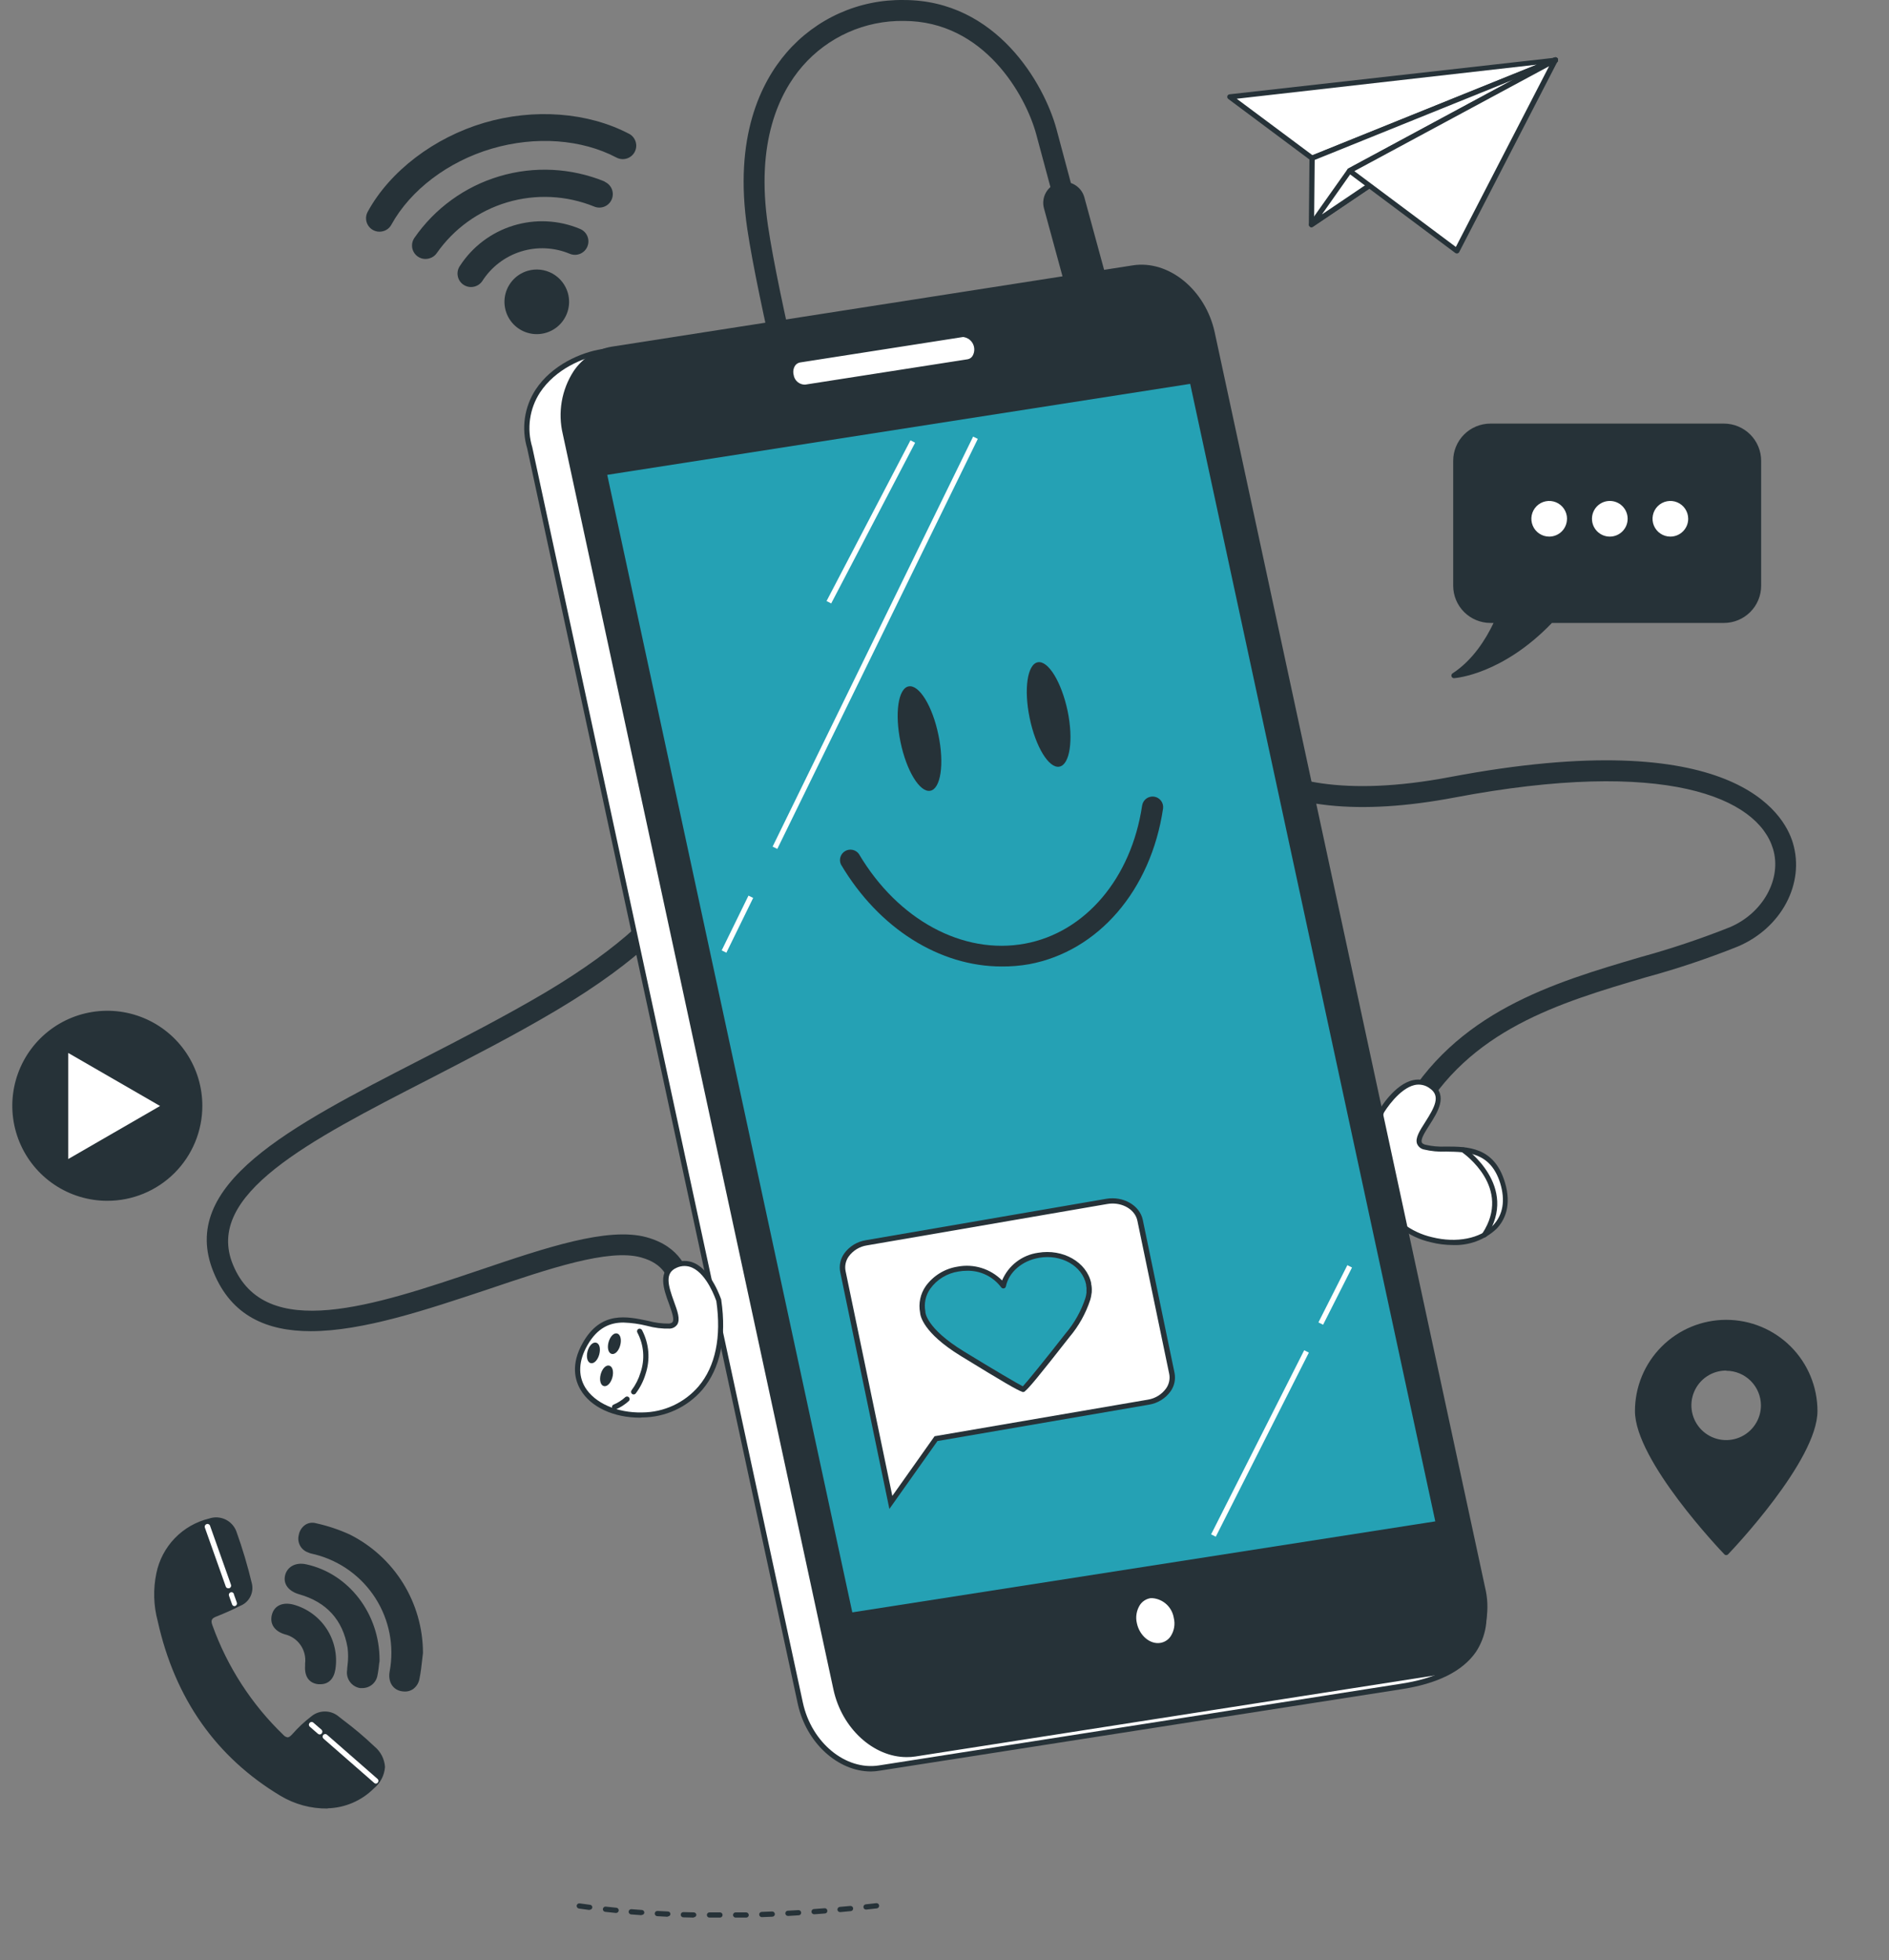 <svg width="159" height="165" viewBox="0 0 159 165" fill="none" xmlns="http://www.w3.org/2000/svg">
<rect x="0" y="0" width="159" height="165" fill="#808080" stroke="none"/>
<path d="M145.298 111.314C143.321 111.319 141.427 112.107 140.029 113.505C138.631 114.903 137.843 116.798 137.837 118.775C137.837 122.895 145.298 130.659 145.298 130.659C145.298 130.659 152.759 122.877 152.759 118.775C152.753 116.798 151.965 114.903 150.567 113.505C149.169 112.107 147.275 111.319 145.298 111.314ZM145.298 121.438C144.675 121.439 144.067 121.255 143.549 120.91C143.031 120.565 142.627 120.074 142.388 119.499C142.148 118.924 142.085 118.291 142.206 117.681C142.326 117.07 142.625 116.509 143.065 116.068C143.504 115.627 144.065 115.327 144.675 115.204C145.286 115.082 145.918 115.144 146.494 115.381C147.069 115.618 147.561 116.021 147.908 116.538C148.254 117.055 148.44 117.664 148.441 118.286C148.441 118.699 148.361 119.109 148.203 119.491C148.045 119.873 147.814 120.22 147.522 120.513C147.23 120.805 146.884 121.038 146.502 121.196C146.12 121.355 145.711 121.437 145.298 121.438Z" fill="#263238"/>
<path d="M145.298 130.896C145.269 130.897 145.239 130.892 145.212 130.88C145.185 130.869 145.16 130.852 145.14 130.83C144.832 130.509 137.617 122.934 137.617 118.774C137.617 116.737 138.426 114.783 139.867 113.343C141.307 111.902 143.261 111.093 145.298 111.093C147.335 111.093 149.289 111.902 150.73 113.343C152.17 114.783 152.979 116.737 152.979 118.774C152.979 122.934 145.765 130.509 145.457 130.83C145.436 130.852 145.412 130.869 145.384 130.88C145.357 130.891 145.328 130.897 145.298 130.896ZM145.298 111.529C143.379 111.531 141.538 112.295 140.181 113.652C138.823 115.009 138.06 116.85 138.057 118.77C138.057 122.423 144.22 129.197 145.298 130.351C146.372 129.197 152.539 122.427 152.539 118.77C152.537 116.85 151.773 115.01 150.416 113.654C149.058 112.297 147.218 111.534 145.298 111.533V111.529ZM145.298 121.653C144.632 121.654 143.981 121.457 143.427 121.088C142.872 120.718 142.44 120.193 142.185 119.578C141.929 118.963 141.861 118.286 141.99 117.633C142.119 116.979 142.439 116.379 142.91 115.907C143.38 115.436 143.98 115.114 144.633 114.984C145.286 114.853 145.963 114.919 146.578 115.173C147.194 115.427 147.721 115.858 148.091 116.411C148.462 116.964 148.66 117.615 148.661 118.281C148.662 118.724 148.576 119.162 148.408 119.571C148.239 119.981 147.992 120.353 147.68 120.666C147.367 120.98 146.996 121.229 146.588 121.399C146.179 121.569 145.741 121.657 145.298 121.657V121.653ZM145.298 115.363C144.719 115.362 144.153 115.533 143.671 115.853C143.189 116.174 142.814 116.631 142.591 117.166C142.369 117.7 142.31 118.289 142.422 118.857C142.534 119.425 142.812 119.946 143.221 120.356C143.63 120.766 144.151 121.046 144.718 121.16C145.286 121.274 145.875 121.217 146.41 120.996C146.945 120.775 147.403 120.401 147.725 119.92C148.048 119.439 148.22 118.873 148.221 118.294C148.218 117.521 147.908 116.78 147.361 116.234C146.813 115.688 146.072 115.381 145.298 115.38V115.363Z" fill="#263238"/>
<path d="M52.94 11.261C49.502 9.448 44.942 9.1 40.752 10.337C36.561 11.574 32.828 14.386 30.953 17.82C30.843 18.017 30.794 18.243 30.814 18.468C30.833 18.693 30.919 18.907 31.061 19.083C31.203 19.259 31.395 19.388 31.611 19.454C31.827 19.52 32.058 19.519 32.274 19.453C32.416 19.412 32.548 19.343 32.663 19.25C32.778 19.157 32.873 19.042 32.943 18.911C34.554 15.989 37.715 13.594 41.399 12.511C45.083 11.428 48.961 11.719 51.893 13.264C52.158 13.404 52.468 13.433 52.755 13.344C53.042 13.255 53.282 13.056 53.422 12.791C53.562 12.525 53.591 12.215 53.502 11.928C53.414 11.641 53.215 11.401 52.949 11.261H52.94Z" fill="#263238"/>
<path d="M50.899 15.28C48.084 14.126 44.959 13.969 42.044 14.835C39.127 15.702 36.595 17.539 34.867 20.043C34.739 20.237 34.674 20.465 34.68 20.698C34.686 20.93 34.764 21.154 34.903 21.341C35.041 21.528 35.234 21.667 35.454 21.74C35.675 21.814 35.913 21.817 36.135 21.751C36.389 21.684 36.611 21.527 36.76 21.311C38.196 19.254 40.287 17.745 42.691 17.031C45.095 16.317 47.671 16.44 49.996 17.38C50.133 17.439 50.279 17.471 50.428 17.473C50.577 17.476 50.725 17.449 50.863 17.394C51.001 17.34 51.128 17.259 51.234 17.155C51.342 17.052 51.427 16.928 51.486 16.792C51.545 16.656 51.577 16.509 51.58 16.36C51.582 16.211 51.556 16.064 51.501 15.925C51.447 15.787 51.365 15.661 51.262 15.554C51.158 15.447 51.035 15.361 50.899 15.302V15.28Z" fill="#263238"/>
<path d="M48.825 19.268C47.038 18.518 45.045 18.421 43.194 18.993C41.343 19.566 39.752 20.77 38.701 22.398C38.534 22.648 38.474 22.953 38.533 23.248C38.591 23.542 38.764 23.802 39.013 23.969C39.262 24.134 39.565 24.195 39.859 24.14C40.152 24.085 40.412 23.918 40.585 23.674C41.344 22.478 42.503 21.59 43.855 21.168C45.208 20.746 46.666 20.817 47.971 21.367C48.249 21.48 48.561 21.478 48.837 21.36C49.114 21.243 49.333 21.021 49.445 20.742C49.558 20.464 49.555 20.152 49.438 19.876C49.321 19.599 49.099 19.381 48.82 19.268H48.825Z" fill="#263238"/>
<path d="M44.423 22.794C43.906 22.943 43.446 23.243 43.1 23.655C42.753 24.066 42.537 24.571 42.477 25.106C42.418 25.64 42.519 26.181 42.766 26.658C43.014 27.136 43.398 27.529 43.869 27.789C44.34 28.048 44.877 28.162 45.413 28.116C45.949 28.07 46.459 27.867 46.88 27.531C47.3 27.195 47.611 26.742 47.774 26.23C47.937 25.717 47.944 25.168 47.795 24.651C47.696 24.308 47.529 23.987 47.306 23.708C47.083 23.428 46.807 23.196 46.494 23.023C46.181 22.851 45.837 22.742 45.481 22.702C45.126 22.663 44.766 22.694 44.423 22.794Z" fill="#263238"/>
<path d="M145.113 35.871H125.442C124.669 35.871 123.928 36.178 123.381 36.725C122.835 37.271 122.528 38.012 122.528 38.785V49.301C122.528 50.074 122.835 50.815 123.381 51.361C123.928 51.908 124.669 52.215 125.442 52.215H126.053C125.442 53.571 124.266 55.635 122.378 56.863C122.378 56.863 126.366 56.586 130.521 52.215H145.104C145.877 52.215 146.618 51.908 147.165 51.361C147.711 50.815 148.018 50.074 148.018 49.301V38.785C148.018 38.014 147.712 37.274 147.168 36.728C146.623 36.182 145.884 35.873 145.113 35.871Z" fill="#263238"/>
<path d="M122.387 57.083C122.341 57.084 122.295 57.07 122.257 57.043C122.219 57.016 122.191 56.978 122.176 56.934C122.161 56.887 122.161 56.837 122.177 56.791C122.193 56.745 122.224 56.706 122.264 56.678C123.945 55.587 125.055 53.826 125.715 52.435H125.442C124.613 52.431 123.819 52.1 123.233 51.513C122.647 50.925 122.318 50.13 122.317 49.301V38.785C122.318 37.956 122.647 37.161 123.233 36.575C123.819 35.988 124.613 35.658 125.442 35.655H145.105C145.516 35.655 145.924 35.736 146.304 35.894C146.684 36.051 147.03 36.282 147.321 36.573C147.612 36.864 147.843 37.21 148 37.59C148.158 37.97 148.239 38.378 148.239 38.789V49.301C148.239 50.132 147.909 50.929 147.321 51.517C146.733 52.105 145.936 52.435 145.105 52.435H130.627C126.481 56.753 122.568 57.07 122.4 57.083H122.387ZM125.442 36.096C124.728 36.096 124.042 36.379 123.537 36.885C123.032 37.39 122.748 38.075 122.748 38.789V49.301C122.748 50.015 123.032 50.7 123.537 51.206C124.042 51.711 124.728 51.995 125.442 51.995H126.054C126.091 51.994 126.128 52.003 126.161 52.02C126.194 52.038 126.222 52.063 126.241 52.095C126.261 52.126 126.273 52.163 126.275 52.2C126.277 52.237 126.269 52.274 126.252 52.307C125.573 53.898 124.554 55.321 123.268 56.476C124.663 56.128 127.484 55.094 130.363 52.074C130.383 52.052 130.408 52.034 130.435 52.022C130.462 52.01 130.492 52.003 130.522 52.004H145.105C145.819 52.004 146.504 51.72 147.01 51.215C147.515 50.709 147.799 50.024 147.799 49.31V38.785C147.799 38.071 147.515 37.385 147.01 36.88C146.504 36.375 145.819 36.091 145.105 36.091L125.442 36.096Z" fill="#263238"/>
<path d="M131.899 43.667C131.899 43.37 131.811 43.08 131.646 42.833C131.482 42.586 131.247 42.394 130.973 42.28C130.699 42.167 130.397 42.137 130.106 42.195C129.814 42.253 129.547 42.396 129.337 42.606C129.127 42.816 128.984 43.083 128.926 43.374C128.868 43.665 128.898 43.967 129.012 44.241C129.125 44.516 129.318 44.75 129.565 44.915C129.811 45.08 130.102 45.168 130.398 45.168C130.595 45.168 130.79 45.129 130.971 45.054C131.153 44.979 131.318 44.869 131.457 44.73C131.596 44.591 131.706 44.426 131.781 44.244C131.856 44.063 131.895 43.868 131.895 43.671L131.899 43.667Z" fill="white"/>
<path d="M135.5 45.168C136.329 45.168 137.001 44.496 137.001 43.667C137.001 42.838 136.329 42.166 135.5 42.166C134.671 42.166 133.999 42.838 133.999 43.667C133.999 44.496 134.671 45.168 135.5 45.168Z" fill="white"/>
<path d="M142.098 43.667C142.098 43.37 142.01 43.08 141.845 42.833C141.68 42.586 141.445 42.394 141.171 42.28C140.897 42.167 140.595 42.137 140.304 42.195C140.013 42.253 139.745 42.396 139.535 42.606C139.325 42.816 139.182 43.083 139.125 43.374C139.067 43.665 139.096 43.967 139.21 44.241C139.324 44.516 139.516 44.75 139.763 44.915C140.01 45.08 140.3 45.168 140.597 45.168C140.995 45.168 141.377 45.01 141.658 44.728C141.94 44.447 142.098 44.065 142.098 43.667Z" fill="white"/>
<path d="M9.785 100.822C14.06 100.401 17.185 96.595 16.764 92.32C16.344 88.045 12.537 84.92 8.262 85.341C3.987 85.762 0.863 89.568 1.283 93.843C1.704 98.118 5.51 101.243 9.785 100.822Z" fill="#263238"/>
<path d="M9.033 101.075C7.451 101.075 5.905 100.606 4.59 99.727C3.274 98.848 2.249 97.599 1.644 96.138C1.039 94.676 0.88 93.068 1.189 91.517C1.497 89.965 2.259 88.54 3.378 87.421C4.496 86.303 5.921 85.541 7.473 85.233C9.024 84.924 10.632 85.082 12.094 85.688C13.555 86.293 14.804 87.318 15.683 88.633C16.562 89.949 17.031 91.495 17.031 93.077C17.032 94.127 16.825 95.168 16.424 96.138C16.022 97.109 15.433 97.991 14.69 98.734C13.947 99.477 13.065 100.066 12.095 100.467C11.124 100.869 10.084 101.076 9.033 101.075ZM9.033 85.519C7.538 85.519 6.077 85.962 4.834 86.793C3.591 87.623 2.623 88.804 2.051 90.185C1.479 91.566 1.329 93.085 1.621 94.552C1.912 96.017 2.632 97.364 3.689 98.421C4.746 99.478 6.093 100.198 7.559 100.49C9.025 100.781 10.544 100.632 11.925 100.06C13.306 99.487 14.487 98.519 15.317 97.276C16.148 96.033 16.591 94.572 16.591 93.077C16.591 91.073 15.795 89.15 14.377 87.733C12.96 86.315 11.038 85.519 9.033 85.519Z" fill="#263238"/>
<path d="M5.524 88.231L13.914 93.077L5.524 97.923V88.231Z" fill="white"/>
<path d="M5.525 98.161C5.486 98.162 5.447 98.151 5.415 98.13C5.381 98.112 5.353 98.084 5.333 98.051C5.314 98.017 5.304 97.979 5.305 97.941V88.257C5.304 88.218 5.314 88.18 5.333 88.147C5.353 88.114 5.381 88.086 5.415 88.068C5.448 88.048 5.486 88.038 5.525 88.038C5.563 88.038 5.601 88.048 5.635 88.068L14.025 92.91C14.075 92.937 14.112 92.982 14.128 93.037C14.145 93.091 14.139 93.15 14.113 93.2C14.093 93.238 14.062 93.268 14.025 93.288L5.635 98.13C5.602 98.151 5.564 98.162 5.525 98.161ZM5.745 88.631V97.558L13.474 93.094L5.745 88.631Z" fill="#263238"/>
<path d="M27.573 152.008C26.208 152.034 24.864 151.674 23.695 150.969C18.131 147.633 14.852 142.676 13.465 136.408C13.121 135.125 13.082 133.779 13.351 132.477C13.57 131.404 14.091 130.415 14.853 129.628C15.615 128.84 16.586 128.286 17.651 128.031C18.044 127.894 18.476 127.915 18.854 128.09C19.232 128.265 19.527 128.58 19.676 128.969C20.195 130.412 20.635 131.881 20.997 133.371C21.058 133.697 21.004 134.035 20.844 134.326C20.683 134.617 20.426 134.843 20.116 134.964C19.465 135.294 18.797 135.588 18.113 135.845C18.026 135.863 17.944 135.899 17.871 135.95C17.798 136.001 17.736 136.065 17.688 136.14C17.64 136.215 17.608 136.299 17.592 136.386C17.577 136.474 17.579 136.563 17.598 136.65C17.612 136.72 17.637 136.787 17.673 136.848C18.934 140.385 21 143.579 23.708 146.18C24.113 146.572 24.404 146.506 24.773 146.101C25.24 145.568 25.758 145.081 26.318 144.648C26.601 144.405 26.96 144.27 27.333 144.266C27.706 144.262 28.068 144.389 28.356 144.626C29.416 145.41 30.43 146.254 31.393 147.153C32.507 148.244 32.432 149.292 31.314 150.379C30.323 151.384 28.983 151.967 27.573 152.008Z" fill="#263238"/>
<path d="M27.573 152.228C26.179 152.246 24.807 151.876 23.611 151.159C18.197 147.914 14.72 142.967 13.276 136.457C12.921 135.14 12.882 133.759 13.162 132.425C13.387 131.315 13.925 130.293 14.71 129.477C15.496 128.662 16.498 128.087 17.599 127.82C18.045 127.666 18.535 127.692 18.963 127.892C19.391 128.093 19.724 128.452 19.892 128.894C20.415 130.349 20.856 131.832 21.212 133.336C21.289 133.71 21.231 134.1 21.048 134.436C20.866 134.772 20.57 135.033 20.213 135.171C19.57 135.497 18.893 135.801 18.197 136.074C17.81 136.223 17.73 136.399 17.876 136.796C19.131 140.297 21.178 143.46 23.858 146.039C23.948 146.144 24.073 146.215 24.21 146.237C24.316 146.237 24.443 146.149 24.606 145.969C25.082 145.426 25.61 144.931 26.182 144.49C26.503 144.216 26.91 144.064 27.331 144.06C27.753 144.056 28.163 144.2 28.488 144.468L28.885 144.78C29.809 145.47 30.691 146.215 31.526 147.012C31.782 147.224 31.993 147.485 32.144 147.781C32.295 148.078 32.385 148.401 32.406 148.733C32.38 149.083 32.283 149.423 32.121 149.734C31.959 150.045 31.735 150.32 31.464 150.542C30.429 151.574 29.038 152.171 27.577 152.211L27.573 152.228ZM18.193 128.177C18.029 128.177 17.866 128.199 17.709 128.243C16.681 128.49 15.746 129.024 15.012 129.784C14.277 130.543 13.774 131.496 13.562 132.53C13.303 133.798 13.343 135.109 13.677 136.36C15.094 142.747 18.518 147.602 23.801 150.78C24.933 151.466 26.236 151.816 27.56 151.788C28.91 151.753 30.194 151.2 31.147 150.243C31.375 150.058 31.564 149.83 31.702 149.572C31.84 149.313 31.925 149.03 31.953 148.738C31.933 148.466 31.858 148.2 31.732 147.958C31.606 147.716 31.433 147.502 31.222 147.329C30.393 146.545 29.518 145.81 28.603 145.128L28.207 144.816C27.957 144.612 27.644 144.503 27.322 144.508C27 144.513 26.689 144.631 26.446 144.842C25.896 145.266 25.388 145.744 24.932 146.268C24.849 146.382 24.744 146.477 24.623 146.547C24.502 146.618 24.367 146.662 24.227 146.678C24.098 146.677 23.97 146.648 23.853 146.593C23.735 146.537 23.632 146.456 23.55 146.356C20.822 143.729 18.738 140.507 17.462 136.941C17.406 136.839 17.371 136.728 17.358 136.613C17.345 136.498 17.355 136.381 17.387 136.27C17.42 136.159 17.474 136.055 17.546 135.965C17.619 135.874 17.708 135.799 17.81 135.744C17.881 135.707 17.956 135.679 18.034 135.66C18.716 135.391 19.386 135.097 20.015 134.78C20.282 134.683 20.505 134.495 20.646 134.25C20.787 134.004 20.837 133.716 20.785 133.437C20.425 131.947 19.984 130.478 19.465 129.035C19.369 128.778 19.194 128.556 18.966 128.402C18.738 128.248 18.468 128.17 18.193 128.177Z" fill="#263238"/>
<path d="M35.382 139.128C35.29 139.828 35.237 140.536 35.096 141.232C35.082 141.367 35.042 141.497 34.978 141.616C34.913 141.736 34.826 141.841 34.721 141.926C34.616 142.012 34.495 142.076 34.365 142.114C34.236 142.153 34.099 142.166 33.965 142.152C33.901 142.143 33.837 142.13 33.775 142.112C33.199 141.976 32.895 141.434 33.027 140.721C33.436 138.533 32.996 136.271 31.798 134.394C30.599 132.518 28.732 131.168 26.574 130.619C26.376 130.579 26.181 130.522 25.993 130.447C25.762 130.359 25.572 130.19 25.458 129.971C25.343 129.752 25.313 129.499 25.372 129.259C25.386 129.135 25.423 129.014 25.483 128.904C25.543 128.795 25.624 128.698 25.721 128.619C25.818 128.541 25.93 128.482 26.05 128.447C26.17 128.412 26.296 128.4 26.42 128.414H26.526C27.494 128.624 28.437 128.939 29.338 129.351C31.149 130.266 32.671 131.663 33.738 133.388C34.804 135.113 35.373 137.099 35.382 139.128Z" fill="#263238"/>
<path d="M34.079 142.382C33.954 142.38 33.83 142.365 33.709 142.337C33.018 142.17 32.648 141.51 32.798 140.691C33.197 138.557 32.769 136.352 31.601 134.522C30.432 132.692 28.611 131.376 26.508 130.84L26.354 130.805C26.191 130.775 26.033 130.725 25.883 130.655C25.608 130.546 25.381 130.341 25.245 130.078C25.11 129.815 25.073 129.512 25.143 129.225C25.172 129.048 25.236 128.878 25.332 128.727C25.428 128.576 25.554 128.445 25.702 128.344C25.831 128.261 25.976 128.207 26.128 128.184C26.28 128.161 26.435 128.171 26.582 128.212C27.566 128.427 28.523 128.746 29.439 129.163C31.285 130.089 32.839 131.508 33.927 133.263C35.014 135.019 35.594 137.041 35.602 139.107V139.137C35.575 139.353 35.549 139.578 35.527 139.78C35.474 140.264 35.417 140.766 35.316 141.259C35.29 141.441 35.228 141.617 35.134 141.775C35.039 141.933 34.914 142.07 34.765 142.179C34.562 142.315 34.323 142.386 34.079 142.382ZM26.283 128.635C26.162 128.633 26.042 128.667 25.94 128.732C25.843 128.799 25.761 128.885 25.698 128.985C25.635 129.085 25.593 129.196 25.574 129.313C25.525 129.505 25.549 129.709 25.642 129.885C25.735 130.06 25.89 130.195 26.076 130.263C26.196 130.315 26.322 130.352 26.45 130.373L26.618 130.413C28.826 130.981 30.737 132.366 31.963 134.289C33.188 136.212 33.638 138.529 33.22 140.77C33.11 141.36 33.335 141.796 33.797 141.906C33.911 141.941 34.032 141.951 34.151 141.938C34.269 141.924 34.384 141.886 34.488 141.827C34.59 141.751 34.676 141.655 34.741 141.546C34.806 141.436 34.849 141.315 34.867 141.189C34.963 140.718 35.016 140.225 35.073 139.745C35.095 139.538 35.117 139.305 35.148 139.115C35.137 137.132 34.576 135.19 33.528 133.506C32.48 131.823 30.985 130.462 29.21 129.577C28.324 129.172 27.398 128.864 26.446 128.657C26.392 128.65 26.337 128.65 26.283 128.657V128.635Z" fill="#263238"/>
<path d="M31.733 139.674C31.698 139.938 31.662 140.449 31.561 140.942C31.544 141.08 31.5 141.214 31.431 141.335C31.363 141.456 31.271 141.563 31.161 141.648C31.05 141.734 30.925 141.797 30.79 141.833C30.656 141.87 30.515 141.88 30.377 141.862H30.337C30.192 141.834 30.054 141.777 29.931 141.696C29.808 141.614 29.703 141.509 29.621 141.386C29.539 141.263 29.482 141.125 29.454 140.98C29.426 140.835 29.427 140.686 29.457 140.541C29.545 139.901 29.558 139.252 29.497 138.609C29.083 136.175 27.643 134.621 25.262 133.943C24.488 133.723 24.091 133.234 24.232 132.622C24.373 132.011 24.963 131.676 25.768 131.848C29.162 132.596 31.742 135.867 31.733 139.674Z" fill="#263238"/>
<path d="M30.527 142.09H30.302C30.131 142.062 29.967 141.999 29.82 141.907C29.673 141.815 29.546 141.695 29.445 141.553C29.344 141.412 29.273 141.252 29.234 141.083C29.195 140.914 29.19 140.739 29.219 140.567C29.219 140.431 29.241 140.29 29.255 140.149C29.316 139.664 29.316 139.173 29.255 138.688C28.858 136.364 27.494 134.85 25.178 134.194C24.298 133.943 23.827 133.335 23.994 132.613C24.162 131.892 24.875 131.469 25.786 131.676C29.36 132.455 31.948 135.831 31.948 139.713V139.74C31.952 139.825 31.941 139.909 31.918 139.991C31.891 140.268 31.847 140.647 31.772 141.021C31.722 141.316 31.57 141.585 31.343 141.78C31.115 141.976 30.826 142.085 30.527 142.09ZM25.315 132.024C25.114 132.004 24.912 132.06 24.75 132.18C24.587 132.301 24.475 132.477 24.434 132.675C24.276 133.366 24.994 133.648 25.315 133.736C27.802 134.44 29.276 136.069 29.717 138.578C29.783 139.101 29.783 139.63 29.717 140.154C29.717 140.29 29.69 140.427 29.681 140.563C29.653 140.679 29.649 140.8 29.668 140.918C29.688 141.035 29.732 141.148 29.796 141.248C29.861 141.349 29.945 141.435 30.044 141.502C30.143 141.569 30.255 141.615 30.372 141.637C30.482 141.654 30.594 141.649 30.702 141.622C30.81 141.596 30.912 141.548 31.002 141.483C31.091 141.417 31.167 141.334 31.224 141.239C31.282 141.144 31.32 141.038 31.337 140.928C31.337 140.928 31.337 140.906 31.337 140.893C31.407 140.541 31.447 140.171 31.477 139.903C31.472 139.82 31.481 139.736 31.504 139.656C31.504 135.99 29.065 132.798 25.698 132.063C25.572 132.037 25.444 132.023 25.315 132.024Z" fill="#263238"/>
<path d="M25.913 140.04C25.988 139.438 25.838 138.83 25.492 138.332C25.146 137.834 24.628 137.481 24.038 137.341C23.29 137.112 22.942 136.584 23.118 135.95C23.294 135.317 23.875 135.07 24.646 135.268C25.753 135.565 26.71 136.262 27.334 137.223C27.957 138.185 28.202 139.344 28.022 140.475C27.885 141.25 27.48 141.607 26.816 141.536C26.151 141.466 25.847 141.012 25.896 140.216C25.9 140.159 25.909 140.097 25.913 140.04Z" fill="#263238"/>
<path d="M26.97 141.765H26.794C26.024 141.685 25.619 141.122 25.68 140.215V140.03C25.75 139.479 25.613 138.921 25.295 138.465C24.977 138.008 24.501 137.686 23.959 137.561C23.079 137.293 22.683 136.654 22.89 135.897C23.097 135.14 23.801 134.836 24.686 135.061C25.845 135.375 26.847 136.105 27.501 137.113C28.155 138.12 28.414 139.333 28.229 140.519C28.097 141.325 27.648 141.765 26.97 141.765ZM24.162 135.422C23.974 135.404 23.785 135.453 23.631 135.563C23.477 135.672 23.367 135.833 23.321 136.016C23.176 136.535 23.458 136.945 24.096 137.143C24.732 137.298 25.29 137.68 25.664 138.217C26.038 138.755 26.202 139.411 26.125 140.061V140.237C26.059 141.241 26.653 141.303 26.847 141.325C27.19 141.36 27.666 141.325 27.815 140.444C27.989 139.366 27.756 138.262 27.162 137.346C26.567 136.43 25.653 135.768 24.598 135.488C24.456 135.448 24.309 135.426 24.162 135.422Z" fill="#263238"/>
<path d="M19.742 135.193C19.697 135.193 19.653 135.179 19.616 135.153C19.579 135.127 19.551 135.09 19.535 135.047L19.28 134.33C19.256 134.277 19.254 134.216 19.275 134.162C19.296 134.107 19.337 134.063 19.39 134.039C19.416 134.027 19.445 134.02 19.474 134.019C19.503 134.018 19.532 134.022 19.559 134.033C19.586 134.043 19.611 134.059 19.631 134.079C19.652 134.099 19.669 134.123 19.681 134.149V134.185L19.936 134.898C19.954 134.953 19.95 135.014 19.925 135.066C19.899 135.119 19.854 135.16 19.799 135.179C19.781 135.187 19.762 135.191 19.742 135.193Z" fill="white"/>
<path d="M19.21 133.688C19.164 133.689 19.119 133.676 19.082 133.649C19.045 133.623 19.017 133.586 19.003 133.542L17.242 128.577C17.233 128.548 17.229 128.518 17.231 128.487C17.233 128.457 17.242 128.428 17.256 128.401C17.27 128.373 17.289 128.349 17.312 128.33C17.336 128.31 17.363 128.296 17.392 128.287C17.42 128.276 17.451 128.272 17.481 128.274C17.511 128.276 17.541 128.284 17.568 128.297C17.595 128.311 17.619 128.33 17.639 128.353C17.659 128.376 17.673 128.403 17.682 128.432L19.443 133.397C19.463 133.452 19.46 133.512 19.435 133.565C19.41 133.618 19.366 133.659 19.311 133.679C19.278 133.689 19.244 133.692 19.21 133.688Z" fill="white"/>
<path d="M31.649 150.132C31.596 150.133 31.544 150.114 31.504 150.08L27.23 146.347C27.208 146.328 27.19 146.305 27.177 146.279C27.164 146.253 27.156 146.224 27.154 146.195C27.152 146.166 27.155 146.137 27.165 146.109C27.174 146.082 27.189 146.056 27.208 146.034C27.227 146.012 27.25 145.994 27.276 145.981C27.302 145.968 27.33 145.961 27.359 145.959C27.388 145.957 27.418 145.96 27.445 145.97C27.473 145.979 27.498 145.993 27.52 146.012L31.794 149.75C31.833 149.79 31.855 149.843 31.855 149.899C31.855 149.955 31.833 150.009 31.794 150.049C31.777 150.072 31.756 150.092 31.73 150.106C31.705 150.12 31.678 150.129 31.649 150.132Z" fill="white"/>
<path d="M26.913 145.995C26.86 145.995 26.808 145.977 26.767 145.942L26.063 145.33C26.043 145.31 26.026 145.285 26.015 145.259C26.004 145.232 25.998 145.203 25.998 145.174C25.998 145.145 26.004 145.116 26.015 145.089C26.026 145.062 26.043 145.038 26.063 145.018C26.1 144.974 26.153 144.947 26.209 144.942C26.267 144.937 26.323 144.955 26.367 144.991L27.071 145.603C27.112 145.645 27.134 145.701 27.134 145.759C27.134 145.818 27.112 145.874 27.071 145.916C27.052 145.94 27.028 145.959 27.001 145.973C26.973 145.986 26.943 145.994 26.913 145.995Z" fill="white"/>
<path d="M59.719 161.41H60.348H60.599C60.657 161.41 60.713 161.387 60.755 161.345C60.796 161.304 60.819 161.248 60.819 161.19C60.819 161.131 60.796 161.075 60.755 161.034C60.713 160.993 60.657 160.97 60.599 160.97H59.719C59.66 160.97 59.604 160.993 59.563 161.034C59.522 161.075 59.498 161.131 59.498 161.19C59.498 161.248 59.522 161.304 59.563 161.345C59.604 161.387 59.66 161.41 59.719 161.41Z" fill="#263238"/>
<path d="M61.764 161.345C61.805 161.387 61.861 161.41 61.919 161.41H61.937H62.817C62.846 161.409 62.874 161.402 62.899 161.39C62.925 161.378 62.948 161.361 62.967 161.34C62.987 161.319 63.002 161.295 63.011 161.268C63.021 161.242 63.026 161.214 63.024 161.185C63.021 161.128 62.996 161.073 62.954 161.033C62.913 160.993 62.858 160.971 62.8 160.97H61.919C61.861 160.97 61.805 160.993 61.764 161.034C61.723 161.075 61.699 161.131 61.699 161.19C61.699 161.248 61.723 161.304 61.764 161.345Z" fill="#263238"/>
<path d="M57.518 161.388L58.398 161.41V161.383C58.451 161.383 58.501 161.363 58.541 161.329C58.581 161.294 58.606 161.246 58.614 161.194C58.614 161.165 58.609 161.136 58.599 161.109C58.588 161.083 58.572 161.058 58.552 161.037C58.532 161.016 58.508 161 58.482 160.988C58.456 160.976 58.427 160.97 58.398 160.97L57.518 160.948C57.459 160.948 57.403 160.971 57.362 161.012C57.321 161.053 57.298 161.109 57.298 161.168C57.298 161.226 57.321 161.282 57.362 161.323C57.403 161.365 57.459 161.388 57.518 161.388Z" fill="#263238"/>
<path d="M63.968 161.306C64.008 161.346 64.063 161.369 64.12 161.37H64.129L65.01 161.335C65.038 161.334 65.067 161.327 65.093 161.315C65.119 161.303 65.143 161.285 65.163 161.264C65.182 161.243 65.198 161.218 65.207 161.191C65.218 161.164 65.222 161.135 65.221 161.106C65.216 161.048 65.19 160.995 65.148 160.955C65.105 160.916 65.05 160.895 64.992 160.895L64.112 160.93C64.054 160.932 64 160.957 63.96 160.999C63.92 161.041 63.899 161.097 63.9 161.154C63.903 161.212 63.927 161.266 63.968 161.306Z" fill="#263238"/>
<path d="M55.317 161.291L56.197 161.339L56.202 161.313C56.257 161.315 56.312 161.297 56.354 161.261C56.397 161.225 56.424 161.174 56.431 161.119C56.432 161.091 56.427 161.063 56.417 161.036C56.408 161.009 56.393 160.985 56.374 160.964C56.354 160.943 56.331 160.926 56.306 160.914C56.28 160.903 56.252 160.896 56.224 160.895L55.343 160.851C55.285 160.847 55.227 160.867 55.184 160.906C55.14 160.945 55.114 160.999 55.11 161.058C55.106 161.116 55.126 161.173 55.165 161.217C55.204 161.261 55.258 161.287 55.317 161.291Z" fill="#263238"/>
<path d="M66.166 161.204C66.207 161.246 66.263 161.269 66.321 161.269H66.356C66.651 161.256 66.946 161.238 67.237 161.216C67.265 161.214 67.293 161.206 67.318 161.193C67.344 161.18 67.366 161.162 67.384 161.141C67.403 161.119 67.417 161.094 67.425 161.067C67.434 161.04 67.437 161.011 67.435 160.983C67.43 160.925 67.403 160.872 67.36 160.834C67.316 160.796 67.259 160.777 67.202 160.78L66.321 160.829C66.263 160.829 66.207 160.852 66.166 160.893C66.124 160.934 66.101 160.99 66.101 161.049C66.101 161.107 66.124 161.163 66.166 161.204Z" fill="#263238"/>
<path d="M53.116 161.141L53.996 161.207L54.005 161.185C54.059 161.189 54.112 161.173 54.155 161.139C54.197 161.106 54.225 161.058 54.234 161.005C54.236 160.976 54.233 160.947 54.224 160.919C54.215 160.891 54.201 160.866 54.182 160.844C54.163 160.822 54.14 160.804 54.114 160.79C54.089 160.777 54.06 160.769 54.032 160.767L53.151 160.701C53.093 160.696 53.035 160.715 52.99 160.753C52.946 160.791 52.918 160.845 52.913 160.904C52.909 160.962 52.928 161.02 52.965 161.064C53.004 161.109 53.058 161.137 53.116 161.141Z" fill="#263238"/>
<path d="M68.367 161.064C68.408 161.105 68.464 161.128 68.522 161.128H68.566L69.447 161.062C69.475 161.059 69.502 161.051 69.528 161.037C69.553 161.024 69.575 161.006 69.593 160.984C69.611 160.961 69.624 160.936 69.632 160.909C69.641 160.881 69.643 160.853 69.64 160.824C69.638 160.795 69.63 160.767 69.617 160.741C69.604 160.715 69.585 160.692 69.564 160.674C69.541 160.655 69.516 160.64 69.488 160.632C69.46 160.623 69.431 160.619 69.403 160.622L68.522 160.688C68.464 160.688 68.408 160.711 68.367 160.752C68.325 160.794 68.302 160.85 68.302 160.908C68.302 160.966 68.325 161.022 68.367 161.064Z" fill="#263238"/>
<path d="M50.941 160.926C51.232 160.961 51.527 160.992 51.822 161.018H51.848C51.877 161.019 51.906 161.015 51.933 161.005C51.96 160.995 51.985 160.979 52.007 160.96C52.028 160.94 52.045 160.917 52.057 160.89C52.069 160.864 52.076 160.836 52.077 160.807C52.079 160.778 52.075 160.749 52.066 160.722C52.056 160.695 52.041 160.67 52.022 160.649C52.003 160.627 51.979 160.61 51.953 160.598C51.927 160.586 51.899 160.579 51.87 160.578L50.99 160.485C50.961 160.482 50.932 160.485 50.904 160.493C50.876 160.501 50.85 160.514 50.827 160.533C50.804 160.551 50.786 160.573 50.772 160.599C50.758 160.624 50.749 160.652 50.746 160.681C50.742 160.71 50.745 160.739 50.753 160.767C50.761 160.795 50.775 160.821 50.793 160.844C50.811 160.867 50.834 160.885 50.859 160.899C50.885 160.913 50.913 160.922 50.941 160.926Z" fill="#263238"/>
<path d="M70.56 160.892C70.601 160.929 70.655 160.949 70.71 160.948H70.736L71.617 160.864C71.645 160.861 71.672 160.853 71.698 160.839C71.723 160.826 71.745 160.808 71.763 160.785C71.781 160.763 71.794 160.738 71.803 160.711C71.811 160.683 71.813 160.655 71.81 160.626C71.808 160.597 71.799 160.569 71.785 160.543C71.772 160.518 71.753 160.495 71.731 160.477C71.708 160.458 71.682 160.444 71.654 160.436C71.626 160.428 71.597 160.425 71.568 160.428L70.688 160.507C70.659 160.51 70.631 160.519 70.605 160.532C70.579 160.546 70.557 160.565 70.538 160.587C70.52 160.61 70.506 160.636 70.498 160.663C70.489 160.691 70.487 160.721 70.49 160.749C70.494 160.804 70.519 160.855 70.56 160.892Z" fill="#263238"/>
<path d="M49.608 160.767H49.634L49.625 160.745C49.68 160.751 49.735 160.735 49.778 160.7C49.821 160.665 49.848 160.615 49.854 160.56C49.86 160.505 49.844 160.45 49.809 160.407C49.775 160.365 49.724 160.337 49.669 160.331L48.789 160.212C48.731 160.205 48.673 160.22 48.626 160.254C48.58 160.289 48.548 160.34 48.538 160.397C48.533 160.455 48.549 160.513 48.584 160.559C48.619 160.606 48.67 160.637 48.727 160.648L49.608 160.767Z" fill="#263238"/>
<path d="M72.746 160.675C72.787 160.712 72.839 160.732 72.893 160.732H72.924L73.804 160.635C73.833 160.632 73.861 160.622 73.886 160.608C73.912 160.594 73.934 160.575 73.952 160.552C73.97 160.529 73.983 160.503 73.991 160.475C73.999 160.447 74.001 160.417 73.998 160.388C73.995 160.36 73.985 160.332 73.971 160.306C73.957 160.281 73.938 160.259 73.915 160.241C73.892 160.223 73.866 160.209 73.838 160.201C73.81 160.194 73.78 160.191 73.751 160.195L72.871 160.292C72.813 160.298 72.761 160.327 72.724 160.373C72.688 160.418 72.671 160.476 72.677 160.534C72.682 160.588 72.707 160.638 72.746 160.675Z" fill="#263238"/>
<path d="M130.922 5.041L103.517 8.153L110.441 13.312L130.922 5.041Z" fill="white"/>
<path d="M110.44 13.533C110.393 13.533 110.347 13.519 110.308 13.493L103.389 8.33C103.353 8.304 103.326 8.267 103.311 8.226C103.296 8.184 103.294 8.139 103.305 8.096C103.316 8.053 103.34 8.015 103.374 7.987C103.408 7.958 103.45 7.941 103.494 7.938L130.895 4.857C130.948 4.851 131.002 4.865 131.046 4.895C131.089 4.926 131.12 4.972 131.133 5.024C131.147 5.075 131.142 5.129 131.119 5.176C131.095 5.224 131.055 5.26 131.005 5.279L110.524 13.555C110.495 13.552 110.467 13.544 110.44 13.533ZM104.097 8.312L110.475 13.066L129.346 5.442L104.097 8.312Z" fill="#263238"/>
<path d="M110.441 13.312L110.388 18.907L130.922 5.041L110.441 13.312Z" fill="white"/>
<path d="M110.387 19.127C110.352 19.127 110.317 19.118 110.286 19.101C110.251 19.082 110.221 19.054 110.2 19.02C110.179 18.986 110.168 18.947 110.167 18.907L110.22 13.312C110.22 13.269 110.233 13.226 110.257 13.19C110.282 13.154 110.316 13.126 110.356 13.11L130.838 4.843C130.888 4.822 130.945 4.82 130.996 4.839C131.048 4.858 131.09 4.896 131.115 4.945C131.141 4.992 131.148 5.048 131.135 5.101C131.122 5.154 131.09 5.2 131.045 5.231L110.51 19.092C110.474 19.117 110.431 19.129 110.387 19.127ZM110.66 13.462L110.612 18.489L129.068 6.027L110.66 13.462Z" fill="#263238"/>
<path d="M110.388 18.907L113.601 14.373L130.922 5.041L110.388 18.907Z" fill="white"/>
<path d="M110.388 19.127C110.359 19.128 110.33 19.122 110.304 19.11C110.277 19.099 110.253 19.082 110.234 19.061C110.198 19.024 110.176 18.976 110.172 18.924C110.168 18.873 110.182 18.822 110.212 18.779L113.421 14.246C113.44 14.218 113.466 14.196 113.495 14.18L130.816 4.843C130.867 4.817 130.925 4.811 130.979 4.825C131.034 4.84 131.081 4.875 131.111 4.923C131.139 4.972 131.148 5.03 131.136 5.085C131.124 5.14 131.091 5.189 131.045 5.222L110.511 19.083C110.476 19.11 110.433 19.126 110.388 19.127ZM113.751 14.527L111.268 18.049L127.145 7.326L113.751 14.527Z" fill="#263238"/>
<path d="M113.601 14.373L122.624 21.116L130.922 5.041L113.601 14.373Z" fill="white"/>
<path d="M122.625 21.337C122.577 21.338 122.53 21.323 122.493 21.293L113.469 14.55C113.438 14.528 113.414 14.499 113.399 14.465C113.383 14.431 113.377 14.393 113.381 14.356C113.383 14.319 113.395 14.284 113.415 14.253C113.435 14.222 113.463 14.197 113.495 14.18L130.816 4.844C130.858 4.822 130.905 4.814 130.952 4.82C130.998 4.827 131.042 4.847 131.076 4.879C131.11 4.912 131.132 4.955 131.139 5.002C131.146 5.049 131.138 5.097 131.116 5.139L122.823 21.218C122.808 21.247 122.787 21.273 122.761 21.292C122.735 21.312 122.705 21.326 122.673 21.333L122.625 21.337ZM113.997 14.404L122.541 20.787L130.389 5.574L113.997 14.404Z" fill="#263238"/>
<path d="M75.772 69.844C75.579 69.844 75.391 69.781 75.237 69.663C75.083 69.545 74.973 69.38 74.923 69.193C74.821 68.814 64.693 31.215 62.906 19.308C61.739 11.525 64.055 6.921 66.203 4.43C67.424 3.014 68.941 1.883 70.647 1.118C72.353 0.353 74.206 -0.028 76.076 0.002C83.898 0.002 87.899 7.097 88.92 10.848C89.801 14.114 91.306 19.796 91.324 19.854C91.372 20.076 91.333 20.309 91.213 20.503C91.094 20.697 90.904 20.837 90.684 20.894C90.463 20.951 90.229 20.92 90.031 20.808C89.833 20.696 89.685 20.512 89.62 20.294C89.62 20.237 88.11 14.572 87.221 11.301C86.332 8.03 82.833 1.762 76.076 1.762C74.46 1.736 72.858 2.064 71.383 2.724C69.908 3.383 68.595 4.357 67.536 5.579C65.63 7.78 63.575 11.926 64.649 19.048C66.41 30.858 76.534 68.348 76.626 68.735C76.687 68.96 76.655 69.201 76.539 69.403C76.423 69.605 76.231 69.753 76.005 69.814C75.93 69.835 75.851 69.845 75.772 69.844Z" fill="#263238"/>
<path d="M26.16 112.049C22.48 112.049 19.487 110.777 17.977 107.088C14.944 99.698 24.382 94.856 35.307 89.243C38.828 87.439 42.464 85.568 45.933 83.521C59.09 75.682 58.139 70.457 58.126 70.404C58.077 70.181 58.117 69.949 58.236 69.755C58.355 69.561 58.545 69.421 58.765 69.364C58.986 69.307 59.22 69.338 59.418 69.45C59.617 69.561 59.764 69.746 59.829 69.964C60.001 70.615 61.088 76.567 46.835 85.04C43.314 87.135 39.651 89.001 36.112 90.837C25.957 96.049 17.185 100.552 19.606 106.446C22.3 113.017 31.512 109.897 40.426 106.886C45.946 105.019 51.158 103.254 54.41 104.139C57.307 104.931 57.901 106.939 58.218 108.017C58.262 108.189 58.319 108.356 58.39 108.519C58.541 108.692 58.619 108.918 58.607 109.148C58.594 109.377 58.492 109.593 58.322 109.748C58.152 109.904 57.928 109.987 57.698 109.979C57.468 109.971 57.25 109.874 57.091 109.707C56.811 109.361 56.62 108.951 56.532 108.514C56.25 107.559 55.898 106.371 53.948 105.838C51.215 105.09 46.25 106.776 40.989 108.554C35.963 110.222 30.566 112.049 26.16 112.049Z" fill="#263238"/>
<path d="M118.663 94.737C118.509 94.739 118.357 94.701 118.222 94.626C118.121 94.57 118.032 94.495 117.96 94.404C117.888 94.314 117.834 94.21 117.803 94.099C117.771 93.988 117.761 93.871 117.774 93.757C117.787 93.642 117.823 93.53 117.879 93.429C122.474 85.163 130.759 82.72 138.074 80.567C140.626 79.867 143.138 79.027 145.597 78.049C148.401 76.865 149.999 73.96 149.237 71.447C147.939 67.151 140.209 63.761 122.413 67.133C114.437 68.643 108.327 68.013 104.247 65.201C100.725 62.793 100.113 59.663 100.087 59.531C100.049 59.304 100.102 59.071 100.234 58.883C100.366 58.694 100.566 58.565 100.793 58.522C101.019 58.479 101.253 58.527 101.444 58.655C101.636 58.783 101.769 58.98 101.817 59.206C101.901 59.619 103.956 68.837 122.065 65.403C145.905 60.887 150.17 68.484 150.905 70.936C151.94 74.361 149.946 78.12 146.266 79.674C143.747 80.682 141.172 81.545 138.554 82.257C131.221 84.419 123.645 86.659 119.402 94.287C119.328 94.42 119.221 94.531 119.091 94.609C118.962 94.688 118.814 94.732 118.663 94.737Z" fill="#263238"/>
<path d="M91.368 25.435C90.983 25.434 90.608 25.307 90.302 25.074C89.996 24.84 89.775 24.512 89.673 24.141L87.873 17.538C87.812 17.315 87.795 17.082 87.825 16.853C87.853 16.623 87.927 16.402 88.042 16.201C88.157 16 88.31 15.824 88.493 15.682C88.675 15.54 88.884 15.436 89.108 15.375C89.331 15.314 89.564 15.297 89.793 15.326C90.023 15.355 90.244 15.429 90.445 15.544C90.646 15.659 90.822 15.812 90.964 15.995C91.106 16.177 91.21 16.386 91.271 16.61L93.071 23.212C93.132 23.435 93.148 23.668 93.119 23.898C93.09 24.127 93.015 24.348 92.901 24.549C92.786 24.75 92.632 24.926 92.45 25.067C92.267 25.209 92.058 25.313 91.835 25.373C91.683 25.416 91.525 25.436 91.368 25.435Z" fill="#263238"/>
<path d="M116.291 93.557C116.291 93.557 118.39 89.956 120.49 91.457C122.59 92.958 118.091 95.956 119.891 96.554C121.692 97.153 125.288 95.674 126.494 99.556C127.7 103.439 124.091 105.252 120.494 104.354C116.898 103.456 113.892 99.856 116.291 93.557Z" fill="white"/>
<path d="M122.29 104.798C121.665 104.798 121.042 104.719 120.437 104.565C119.497 104.352 118.613 103.939 117.847 103.354C117.081 102.769 116.449 102.026 115.995 101.176C114.917 99.116 114.952 96.453 116.083 93.477V93.446C116.136 93.354 117.373 91.245 118.962 90.915C119.245 90.854 119.538 90.855 119.82 90.917C120.103 90.98 120.368 91.102 120.599 91.276C121.92 92.214 120.982 93.657 120.309 94.714C119.948 95.282 119.574 95.867 119.671 96.144C119.671 96.175 119.715 96.272 119.939 96.347C120.515 96.485 121.108 96.539 121.7 96.51C123.505 96.51 125.75 96.51 126.661 99.49C127.277 101.493 126.63 102.734 125.974 103.425C125.482 103.888 124.903 104.248 124.27 104.483C123.638 104.719 122.964 104.826 122.29 104.798ZM116.488 93.653C115.405 96.501 115.37 99.032 116.383 100.973C116.81 101.767 117.402 102.461 118.119 103.006C118.837 103.552 119.663 103.938 120.542 104.138C122.598 104.653 124.618 104.253 125.692 103.121C126.511 102.241 126.714 101.044 126.278 99.6C125.459 96.959 123.483 96.959 121.735 96.932C121.091 96.963 120.446 96.901 119.82 96.748C119.698 96.717 119.586 96.658 119.491 96.575C119.396 96.492 119.322 96.389 119.275 96.272C119.103 95.792 119.499 95.176 119.957 94.459C120.758 93.2 121.277 92.258 120.362 91.62C120.181 91.48 119.972 91.381 119.749 91.331C119.526 91.281 119.295 91.28 119.072 91.329C117.752 91.633 116.598 93.468 116.488 93.653Z" fill="#263238"/>
<path d="M124.961 104.152C124.918 104.152 124.875 104.14 124.838 104.117C124.79 104.085 124.756 104.035 124.745 103.978C124.733 103.921 124.745 103.862 124.777 103.813C127.299 99.966 123.227 97.101 123.051 96.982C123.003 96.948 122.971 96.897 122.96 96.839C122.949 96.782 122.961 96.722 122.994 96.674C123.01 96.65 123.03 96.629 123.054 96.613C123.078 96.597 123.105 96.586 123.134 96.581C123.162 96.576 123.191 96.576 123.219 96.582C123.247 96.588 123.274 96.6 123.298 96.616C123.342 96.647 127.902 99.847 125.138 104.051C125.119 104.081 125.093 104.106 125.062 104.124C125.031 104.141 124.997 104.151 124.961 104.152Z" fill="#263238"/>
<path d="M117.871 141.989L74.016 148.834C71.093 149.274 68.113 146.844 67.365 143.367L44.59 37.698C43.27 32.715 47.755 30.061 50.678 29.603L92.38 23.731C95.303 23.291 98.278 25.721 99.031 29.198L124.733 134.695C125.481 138.177 123.681 141.122 117.871 141.989Z" fill="white"/>
<path d="M73.311 149.111C70.534 149.111 67.862 146.708 67.149 143.415L44.374 37.742C44.126 36.917 44.06 36.048 44.181 35.195C44.303 34.342 44.609 33.526 45.078 32.803C46.452 30.708 48.934 29.652 50.647 29.388L92.349 23.511C95.377 23.04 98.472 25.571 99.242 29.154L124.944 134.647C125.142 135.39 125.181 136.166 125.058 136.924C124.935 137.683 124.653 138.407 124.231 139.049C123.104 140.678 120.978 141.734 117.901 142.196L74.051 149.041C73.806 149.084 73.559 149.108 73.311 149.111ZM93.084 23.894C92.858 23.894 92.633 23.912 92.41 23.947L50.708 29.823C49.093 30.074 46.747 31.069 45.448 33.046C45.012 33.718 44.728 34.478 44.616 35.272C44.504 36.066 44.567 36.874 44.801 37.641L67.58 143.319C68.306 146.682 71.176 149.041 73.98 148.601L117.835 141.738C120.789 141.298 122.818 140.299 123.866 138.776C124.255 138.183 124.515 137.513 124.627 136.812C124.739 136.111 124.702 135.394 124.517 134.709L98.815 29.251C98.15 26.157 95.663 23.894 93.084 23.894Z" fill="#263238"/>
<path d="M120.869 140.792L77.023 147.637C74.1 148.077 71.124 145.643 70.376 142.166L47.588 36.497C46.84 33.02 48.601 29.833 51.523 29.375L95.378 22.53C98.301 22.09 101.281 24.524 102.029 28.001L124.804 133.67C125.557 137.148 123.792 140.335 120.869 140.792Z" fill="#263238"/>
<path d="M76.313 147.901C73.531 147.901 70.859 145.498 70.151 142.206L47.371 36.537C47.158 35.641 47.128 34.711 47.283 33.803C47.438 32.896 47.775 32.029 48.274 31.255C48.638 30.707 49.111 30.24 49.664 29.883C50.217 29.526 50.838 29.288 51.487 29.181L95.342 22.337C98.375 21.861 101.469 24.392 102.244 27.975L125.001 133.618C125.221 134.517 125.257 135.451 125.106 136.364C124.954 137.278 124.619 138.151 124.121 138.931C123.755 139.478 123.281 139.945 122.727 140.302C122.174 140.658 121.553 140.897 120.903 141.004L77.048 147.849C76.805 147.886 76.559 147.904 76.313 147.901ZM96.086 22.689C95.86 22.689 95.635 22.707 95.412 22.742L51.557 29.586C50.967 29.683 50.402 29.901 49.899 30.226C49.396 30.55 48.966 30.976 48.635 31.475C48.168 32.204 47.854 33.02 47.711 33.874C47.568 34.728 47.599 35.603 47.803 36.444L70.578 142.113C71.304 145.472 74.174 147.835 76.982 147.395L120.837 140.546C121.427 140.449 121.991 140.232 122.493 139.907C122.996 139.582 123.425 139.157 123.755 138.658C124.224 137.929 124.54 137.113 124.684 136.259C124.827 135.405 124.796 134.53 124.592 133.688L101.812 28.046C101.148 24.965 98.661 22.698 96.09 22.698L96.086 22.689Z" fill="#263238"/>
<path d="M121.084 128.238L71.578 135.964L50.85 39.789L100.352 32.06L121.084 128.238Z" fill="#25A1B4"/>
<path d="M71.577 136.184C71.528 136.184 71.48 136.167 71.441 136.135C71.403 136.104 71.376 136.06 71.366 136.012L50.634 39.833C50.622 39.774 50.633 39.713 50.664 39.662C50.682 39.637 50.704 39.616 50.73 39.6C50.755 39.584 50.784 39.574 50.814 39.569L100.316 31.844C100.372 31.836 100.429 31.849 100.475 31.881C100.522 31.913 100.555 31.961 100.567 32.016L121.3 128.19C121.306 128.219 121.306 128.25 121.3 128.28C121.294 128.309 121.282 128.337 121.264 128.362C121.23 128.41 121.178 128.443 121.119 128.454L71.612 136.184H71.577ZM51.113 39.97L71.74 135.717L120.811 128.058L100.18 32.311L51.113 39.97Z" fill="#263238"/>
<path d="M78.99 61.873C79.496 64.298 79.183 66.398 78.303 66.561C77.423 66.724 76.3 64.888 75.798 62.463C75.297 60.037 75.605 57.938 76.485 57.775C77.365 57.612 78.488 59.426 78.99 61.873Z" fill="#263238"/>
<path d="M89.862 59.839C90.364 62.265 90.056 64.364 89.171 64.531C88.286 64.699 87.168 62.859 86.667 60.433C86.165 58.008 86.473 55.908 87.353 55.745C88.234 55.583 89.347 57.414 89.862 59.839Z" fill="#263238"/>
<path d="M84.302 81.351C79.1 81.351 73.972 78.16 70.78 72.759C70.691 72.56 70.678 72.335 70.744 72.128C70.811 71.92 70.952 71.745 71.14 71.635C71.328 71.526 71.551 71.49 71.764 71.535C71.977 71.58 72.166 71.702 72.294 71.879C75.578 77.434 81.058 80.396 86.275 79.428C91.35 78.49 95.223 73.925 96.134 67.807C96.151 67.691 96.191 67.58 96.251 67.48C96.311 67.38 96.39 67.292 96.484 67.222C96.578 67.153 96.684 67.102 96.798 67.074C96.911 67.045 97.029 67.039 97.145 67.056C97.26 67.073 97.371 67.113 97.472 67.173C97.572 67.233 97.659 67.312 97.729 67.406C97.799 67.5 97.849 67.606 97.878 67.72C97.906 67.833 97.912 67.951 97.895 68.067C96.87 74.942 92.441 80.079 86.613 81.162C85.85 81.295 85.077 81.359 84.302 81.351Z" fill="#263238"/>
<path d="M63 75.387L60.745 79.998L61.141 80.191L63.395 75.581L63 75.387Z" fill="white"/>
<path d="M81.909 36.75L65.031 71.263L65.427 71.456L82.304 36.943L81.909 36.75Z" fill="white"/>
<path d="M76.636 37.062L69.573 50.59L69.963 50.794L77.027 37.266L76.636 37.062Z" fill="white"/>
<path d="M109.776 113.653L101.941 129.15L102.334 129.349L110.169 113.852L109.776 113.653Z" fill="white"/>
<path d="M113.409 106.493L110.974 111.309L111.366 111.507L113.801 106.691L113.409 106.493Z" fill="white"/>
<path d="M81.49 30.457L67.814 32.574C67.523 32.59 67.237 32.497 67.012 32.312C66.787 32.127 66.639 31.864 66.599 31.575C66.555 31.449 66.537 31.315 66.545 31.182C66.553 31.048 66.587 30.918 66.645 30.798C66.704 30.677 66.785 30.57 66.885 30.481C66.986 30.393 67.102 30.325 67.228 30.281L67.317 30.255L80.984 28.173C81.275 28.157 81.561 28.25 81.786 28.436C82.011 28.62 82.159 28.883 82.199 29.172C82.279 29.429 82.253 29.708 82.128 29.946C82.002 30.185 81.787 30.364 81.53 30.444L81.49 30.457Z" fill="white"/>
<path d="M67.686 32.821C67.434 32.792 67.193 32.7 66.986 32.553C66.779 32.407 66.612 32.21 66.501 31.982C66.391 31.753 66.34 31.501 66.353 31.247C66.366 30.994 66.443 30.748 66.576 30.532C66.657 30.414 66.761 30.314 66.882 30.238C67.004 30.162 67.139 30.112 67.281 30.092L80.984 27.939C81.329 27.918 81.67 28.025 81.941 28.242C82.211 28.459 82.391 28.768 82.445 29.11C82.49 29.298 82.496 29.494 82.464 29.684C82.431 29.875 82.361 30.057 82.256 30.219C82.174 30.338 82.069 30.438 81.947 30.514C81.825 30.59 81.689 30.639 81.547 30.66L67.866 32.794C67.807 32.808 67.746 32.817 67.686 32.821ZM81.129 28.371H81.032L67.338 30.51C67.17 30.541 67.021 30.638 66.924 30.778C66.852 30.892 66.804 31.018 66.783 31.151C66.762 31.283 66.768 31.419 66.801 31.549C66.832 31.781 66.948 31.993 67.125 32.146C67.303 32.299 67.531 32.38 67.765 32.376L81.446 30.241C81.529 30.227 81.608 30.195 81.679 30.148C81.749 30.101 81.809 30.04 81.855 29.968C82 29.726 82.043 29.436 81.975 29.162C81.906 28.888 81.732 28.652 81.49 28.507C81.374 28.44 81.247 28.393 81.115 28.371H81.129Z" fill="#263238"/>
<path d="M99.031 136.144C98.78 134.986 97.789 134.167 96.83 134.321C95.87 134.475 95.272 135.536 95.509 136.694C95.747 137.852 96.751 138.67 97.71 138.516C98.67 138.362 99.277 137.301 99.031 136.144Z" fill="white"/>
<path d="M97.481 138.754C96.487 138.754 95.531 137.905 95.281 136.743C95.205 136.423 95.194 136.091 95.25 135.767C95.306 135.443 95.427 135.134 95.606 134.859C95.738 134.659 95.911 134.488 96.112 134.359C96.314 134.229 96.54 134.143 96.777 134.106C97.864 133.934 98.978 134.828 99.242 136.1C99.319 136.419 99.33 136.75 99.275 137.073C99.219 137.396 99.099 137.704 98.921 137.98C98.787 138.179 98.614 138.349 98.412 138.48C98.209 138.61 97.983 138.697 97.746 138.737C97.658 138.749 97.57 138.755 97.481 138.754ZM97.041 134.524H96.83C96.652 134.554 96.483 134.619 96.331 134.717C96.18 134.815 96.05 134.942 95.95 135.092C95.806 135.319 95.709 135.573 95.665 135.839C95.621 136.104 95.631 136.375 95.694 136.637C95.919 137.68 96.804 138.424 97.662 138.288C97.84 138.26 98.01 138.195 98.162 138.097C98.314 137.999 98.443 137.871 98.542 137.72C98.688 137.494 98.786 137.241 98.83 136.976C98.874 136.711 98.863 136.44 98.798 136.179C98.728 135.748 98.517 135.351 98.199 135.052C97.88 134.753 97.472 134.567 97.037 134.524H97.041Z" fill="#263238"/>
<path d="M93.142 101.123L72.929 104.605C71.609 104.834 70.728 105.926 70.939 107.035L73.545 119.584L73.616 119.91L74.976 126.469L78.783 121.108L96.663 118.026C97.984 117.797 98.864 116.706 98.649 115.601L95.95 102.721C95.735 101.612 94.471 100.895 93.142 101.123Z" fill="white"/>
<path d="M74.861 127.011L70.724 107.08C70.669 106.81 70.67 106.533 70.727 106.264C70.784 105.995 70.895 105.741 71.054 105.517C71.269 105.216 71.543 104.962 71.858 104.768C72.173 104.575 72.524 104.446 72.889 104.39L93.107 100.908C94.546 100.662 95.928 101.454 96.188 102.669L98.86 115.549C98.914 115.817 98.913 116.093 98.857 116.361C98.801 116.629 98.691 116.883 98.534 117.107C98.318 117.408 98.044 117.663 97.728 117.857C97.412 118.051 97.061 118.181 96.694 118.238L78.907 121.297L74.861 127.011ZM93.639 101.304C93.492 101.304 93.344 101.318 93.199 101.344L72.982 104.826C72.674 104.872 72.378 104.979 72.112 105.14C71.846 105.302 71.615 105.515 71.432 105.768C71.308 105.943 71.222 106.141 71.177 106.351C71.132 106.56 71.131 106.777 71.173 106.987L75.108 125.915L78.665 120.892L96.632 117.811C97.243 117.71 97.789 117.371 98.151 116.869C98.275 116.693 98.363 116.495 98.408 116.284C98.454 116.074 98.456 115.857 98.415 115.645L95.739 102.77C95.572 101.903 94.669 101.304 93.639 101.304Z" fill="#263238"/>
<path d="M91.693 108.664C91.707 108.49 91.693 108.315 91.654 108.145V108.048C91.31 106.384 89.418 105.319 87.432 105.658C85.87 105.926 84.716 106.978 84.461 108.241C84.024 107.672 83.436 107.237 82.763 106.986C82.091 106.735 81.361 106.679 80.658 106.824C78.673 107.167 77.344 108.792 77.687 110.451C77.687 110.451 77.634 111.873 81.006 113.937C83.775 115.636 86.112 117.019 86.156 116.961C86.213 116.992 87.894 114.937 89.871 112.414C90.642 111.511 91.227 110.464 91.592 109.333C91.639 109.181 91.672 109.025 91.689 108.866C91.686 108.799 91.687 108.731 91.693 108.664Z" fill="#25A1B4"/>
<path d="M86.121 117.176C86.091 117.174 86.062 117.165 86.037 117.15C85.627 117.014 84.492 116.358 80.869 114.135C77.665 112.167 77.458 110.723 77.445 110.486C77.371 110.101 77.376 109.705 77.458 109.321C77.54 108.938 77.699 108.575 77.924 108.254C78.24 107.818 78.64 107.449 79.099 107.168C79.558 106.887 80.069 106.7 80.601 106.617C81.272 106.488 81.965 106.527 82.619 106.73C83.272 106.933 83.865 107.293 84.347 107.779C84.606 107.162 85.021 106.623 85.551 106.215C86.081 105.807 86.708 105.543 87.371 105.45C89.47 105.089 91.477 106.238 91.847 108.012V108.082C91.892 108.28 91.908 108.483 91.896 108.685C91.898 108.755 91.891 108.825 91.874 108.892C91.855 109.064 91.821 109.233 91.772 109.398C91.396 110.553 90.798 111.624 90.012 112.55C87.445 115.834 86.609 116.833 86.279 117.097C86.264 117.118 86.244 117.135 86.221 117.146C86.198 117.157 86.172 117.161 86.147 117.159L86.121 117.176ZM81.384 106.964C81.149 106.963 80.915 106.983 80.684 107.026C80.21 107.096 79.754 107.26 79.344 107.51C78.934 107.759 78.579 108.089 78.299 108.479C78.105 108.753 77.969 109.064 77.899 109.392C77.829 109.72 77.825 110.059 77.889 110.389V110.442C77.889 110.442 77.929 111.784 81.102 113.734C83.647 115.292 85.619 116.45 86.094 116.692C86.455 116.305 87.877 114.562 89.677 112.26C90.429 111.376 91.001 110.355 91.363 109.253C91.405 109.109 91.435 108.962 91.451 108.813V108.633C91.463 108.485 91.452 108.337 91.42 108.192C91.416 108.169 91.416 108.145 91.42 108.122C91.094 106.542 89.316 105.547 87.459 105.873C86.032 106.115 84.91 107.083 84.668 108.28C84.662 108.309 84.651 108.335 84.635 108.359C84.618 108.383 84.597 108.403 84.573 108.419C84.549 108.434 84.522 108.445 84.494 108.45C84.465 108.455 84.436 108.454 84.408 108.448C84.381 108.443 84.354 108.433 84.331 108.418C84.308 108.403 84.287 108.383 84.272 108.36C83.937 107.913 83.5 107.553 82.998 107.31C82.495 107.067 81.942 106.949 81.384 106.964Z" fill="#263238"/>
<path d="M60.511 109.482C60.511 109.482 59.243 105.521 56.871 106.52C54.498 107.519 58.231 111.432 56.347 111.626C54.463 111.82 51.272 109.575 49.251 113.118C47.231 116.662 50.356 119.201 54.062 119.109C57.769 119.017 61.484 116.151 60.511 109.482Z" fill="white"/>
<path d="M53.865 119.329C51.664 119.329 49.732 118.448 48.878 117C48.389 116.186 48.024 114.83 49.063 113.012C50.594 110.318 52.791 110.811 54.552 111.181C55.125 111.338 55.718 111.415 56.312 111.41C56.546 111.384 56.599 111.296 56.616 111.269C56.775 111.018 56.537 110.389 56.308 109.733C55.868 108.558 55.291 106.947 56.77 106.317C57.034 106.198 57.319 106.136 57.609 106.136C57.898 106.136 58.184 106.198 58.447 106.317C59.922 106.995 60.675 109.315 60.71 109.398V109.434C61.172 112.585 60.622 115.191 59.125 116.969C58.496 117.7 57.718 118.288 56.842 118.692C55.966 119.096 55.014 119.307 54.05 119.311L53.865 119.329ZM52.474 111.322C51.374 111.322 50.3 111.727 49.446 113.228C48.706 114.522 48.64 115.75 49.252 116.776C50.053 118.096 51.937 118.941 54.059 118.889C54.961 118.884 55.852 118.684 56.671 118.305C57.49 117.925 58.217 117.373 58.804 116.688C60.217 115.015 60.732 112.537 60.296 109.522C60.226 109.315 59.517 107.277 58.276 106.709C58.069 106.613 57.843 106.563 57.615 106.563C57.387 106.563 57.162 106.613 56.955 106.709C55.938 107.149 56.224 108.166 56.735 109.57C57.026 110.367 57.276 111.058 57.004 111.489C56.932 111.592 56.837 111.676 56.727 111.736C56.617 111.795 56.495 111.828 56.37 111.833C55.725 111.85 55.081 111.771 54.459 111.599C53.809 111.437 53.144 111.344 52.474 111.322Z" fill="#263238"/>
<path d="M52.205 113.237C52.078 113.712 51.765 114.038 51.483 113.963C51.202 113.888 51.092 113.448 51.224 112.973C51.356 112.497 51.664 112.167 51.945 112.242C52.227 112.317 52.333 112.761 52.205 113.237Z" fill="#263238"/>
<path d="M50.44 114.008C50.312 114.483 50 114.809 49.718 114.739C49.437 114.668 49.327 114.219 49.454 113.744C49.582 113.268 49.894 112.943 50.18 113.018C50.467 113.092 50.568 113.519 50.44 114.008Z" fill="#263238"/>
<path d="M51.545 115.94C51.417 116.415 51.105 116.745 50.823 116.67C50.541 116.595 50.436 116.151 50.563 115.675C50.691 115.2 51.004 114.874 51.285 114.949C51.567 115.024 51.673 115.464 51.545 115.94Z" fill="#263238"/>
<path d="M51.729 118.651C51.686 118.651 51.643 118.638 51.607 118.614C51.571 118.59 51.543 118.555 51.527 118.514C51.515 118.488 51.509 118.46 51.509 118.432C51.508 118.404 51.514 118.375 51.524 118.349C51.535 118.323 51.551 118.299 51.571 118.279C51.591 118.259 51.615 118.243 51.641 118.233C52.009 118.079 52.347 117.863 52.641 117.594C52.684 117.559 52.74 117.542 52.796 117.547C52.852 117.551 52.904 117.577 52.941 117.618C52.979 117.66 52.999 117.714 52.998 117.77C52.997 117.827 52.975 117.88 52.935 117.92C52.605 118.225 52.224 118.469 51.809 118.642C51.783 118.649 51.756 118.652 51.729 118.651Z" fill="#263238"/>
<path d="M53.336 117.375C53.288 117.376 53.242 117.36 53.204 117.331C53.181 117.313 53.162 117.292 53.147 117.267C53.132 117.242 53.123 117.214 53.118 117.186C53.114 117.157 53.116 117.128 53.123 117.1C53.13 117.072 53.143 117.046 53.16 117.023C53.497 116.575 53.752 116.071 53.913 115.535C54.102 114.985 54.176 114.403 54.131 113.824C54.085 113.244 53.921 112.681 53.649 112.168C53.62 112.117 53.612 112.056 53.627 112C53.641 111.943 53.678 111.894 53.728 111.864C53.779 111.837 53.839 111.83 53.895 111.845C53.951 111.859 54 111.894 54.032 111.943C54.332 112.51 54.514 113.132 54.567 113.772C54.619 114.411 54.54 115.054 54.336 115.663C54.16 116.249 53.881 116.799 53.512 117.287C53.491 117.314 53.465 117.335 53.434 117.351C53.404 117.366 53.37 117.374 53.336 117.375Z" fill="#263238"/>
</svg>
